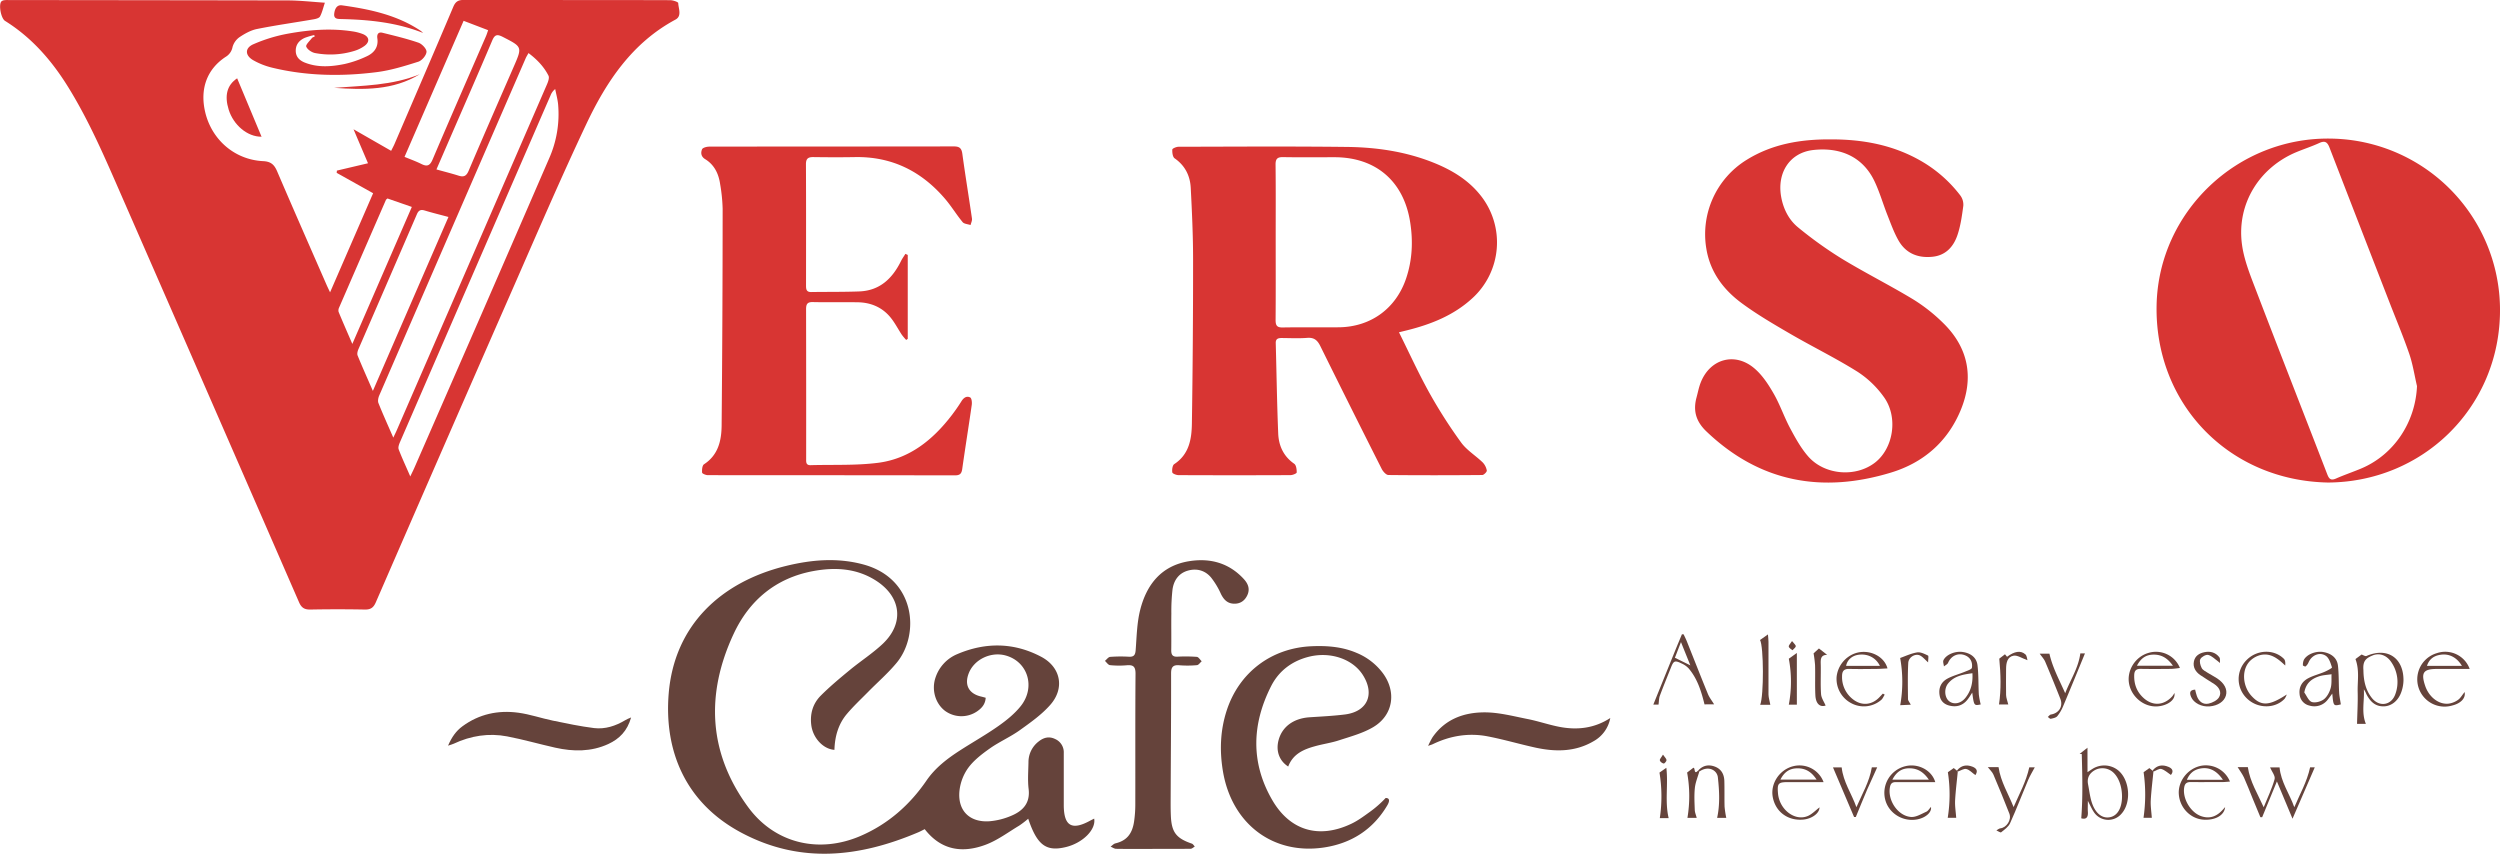 <svg id="图层_1" data-name="图层 1" xmlns="http://www.w3.org/2000/svg" viewBox="0 0 1865.58 637.07"><defs><style>.cls-1{fill:#d83533;}.cls-2{fill:#65433b;}</style></defs><path class="cls-1" d="M253.47,127.64c-1.33,4-2.05,7.35-3.63,10.28-.67,1.23-3.09,1.82-4.82,2.12-14.07,2.43-28.22,4.41-42.22,7.22-4.58.93-9.06,3.43-13,6.07a13.48,13.48,0,0,0-5.24,7.42,10.81,10.81,0,0,1-5.08,7.28c-14,9.17-19.35,23.87-15.36,41.08,4.81,20.73,22,35.72,43.27,36.76,5.82.28,8.32,2.6,10.48,7.64C230,281.84,242.42,310,254.77,338.26c.66,1.5,1.39,3,2.58,5.5l32.13-73.95-27.2-15.21c.06-.56.12-1.12.17-1.68l23.21-5.47c-3.61-8.5-7-16.37-10.8-25.37l28.07,16.09c1.11-2.26,2-3.83,2.67-5.47,14.62-34,29.28-67.92,43.71-102,1.64-3.87,3.68-5.13,7.78-5.12,51.32.12,102.64,0,154,.17,2.12,0,6,1.32,6.07,2.15.17,4.19,2.9,9.69-2.08,12.36-32.42,17.42-51.59,46.34-66.62,78.17-18.49,39.14-35.63,78.93-53,118.58q-52.22,119-104,238.13c-1.74,4-3.88,5.42-8.19,5.34q-20.24-.39-40.49,0c-4.47.09-6.76-1.25-8.61-5.5q-66.24-152.1-132.77-304.08c-11.94-27.33-23.67-54.75-39.42-80.21-12.26-19.82-27.17-37-47.16-49.47-3-1.86-4.9-11.82-2.83-14.43a3.82,3.82,0,0,1,2.16-1,15.66,15.66,0,0,1,3-.13q104.48.09,209,.27C235.25,126,244.49,127.06,253.47,127.64Zm51.06,324.55c1.22-2.57,1.89-3.89,2.48-5.25Q330,394,353,341.1q33.15-76.28,66.24-152.59c.86-2,1.89-4.87,1.09-6.44-3.41-6.72-8.57-12.09-14.91-16.85-.91,1.66-1.62,2.76-2.13,3.94Q348.63,294.92,294.05,420.72c-.73,1.69-1.24,4.08-.62,5.65C296.75,434.69,300.46,442.85,304.53,452.19Zm12.66,29c1.33-2.81,2.2-4.54,3-6.32q25-57.22,50-114.45Q395.54,302.21,420.75,244a81.62,81.62,0,0,0,6.77-40.49c-.37-3.85-1.43-7.63-2.17-11.44a11,11,0,0,0-3.5,4.81q-6.69,15.34-13.34,30.7Q359,341.45,309.61,455.34c-.75,1.72-1.64,4.05-1.07,5.57C311,467.41,314,473.72,317.19,481.15Zm28.52-193.66c-6.31-1.7-12.07-3.1-17.73-4.82-3-.92-4.59-.12-5.82,2.73q-21.8,50.4-43.66,100.78c-.62,1.42-1.12,3.42-.59,4.71,3.44,8.44,7.18,16.75,11.38,26.41C308.36,373.42,326.89,330.77,345.71,287.49Zm-9-35.48c6,1.68,11.31,3,16.5,4.64,3.83,1.21,5.82.42,7.54-3.61,11-25.88,22.29-51.63,33.54-77.41,6.63-15.2,6.6-15-8.2-22.59-4.08-2.07-5.86-1.62-7.72,2.74C367.26,182,355.83,208,344.5,234.13,342.05,239.76,339.62,245.39,336.75,252ZM357,141.15c-14.88,34.26-29.38,67.64-44.09,101.53,4.57,1.9,8.64,3.34,12.47,5.26,4.3,2.16,6.45,1.49,8.49-3.33,13.1-30.8,26.57-61.45,39.9-92.16.51-1.19.88-2.45,1.54-4.3ZM300.18,273.72c-.64.6-1,.77-1.11,1Q281.58,314.84,264.15,355a4.93,4.93,0,0,0-.45,3.34c3.15,7.63,6.48,15.18,10.26,23.93,15.11-34.78,29.66-68.3,44.4-102.23Z" transform="translate(-11.04 -125.62)"/><path class="cls-1" d="M1748.27,485.7c-74-1.4-129.36-58.68-127.91-132.32,1.38-69.59,60.3-125.77,130.41-124.33a128,128,0,0,1,125.81,131.57C1874.71,431,1818.33,485.33,1748.27,485.7Zm66.41-71.94c-1.88-8.05-3.11-16.32-5.78-24.11-4.54-13.22-10-26.13-15.05-39.18q-22.26-57.3-44.43-114.63c-1.61-4.2-3.41-5.46-7.71-3.48-5.43,2.5-11.16,4.36-16.71,6.65-27.93,11.52-44.8,38.54-41,68.5,1.42,11.34,5.85,22.47,10,33.29,17.73,46.37,35.89,92.58,53.76,138.89,1.4,3.63,2.88,4.62,6.56,3,6.09-2.69,12.43-4.81,18.57-7.39C1797.49,465,1813.52,440.77,1814.68,413.76Z" transform="translate(-11.04 -125.62)"/><path class="cls-1" d="M1055,373.58c7.75,15.57,14.64,30.75,22.72,45.26a367.68,367.68,0,0,0,23.63,36.94c4.2,5.79,10.81,9.77,16.06,14.85a11.69,11.69,0,0,1,3.13,6.12c.16.94-2.17,3.33-3.39,3.34-23.33.2-46.66.25-70,0-1.72,0-4-2.56-5-4.48q-23.1-45.72-45.8-91.64c-2.2-4.48-4.65-6.61-9.83-6.22-6.3.49-12.66.16-19,.11-2.67,0-4.57.52-4.48,3.81.61,22.47.92,45,1.84,67.41.37,9.14,3.93,17.05,11.94,22.61,1.49,1,1.91,4.29,1.86,6.49,0,.75-3,2-4.66,2q-41.75.19-83.49,0c-1.65,0-4.53-1.12-4.68-2.05-.3-2,.1-5.29,1.45-6.17,11.13-7.3,13-18.71,13.17-30.32q.92-61.23.89-122.46c0-17.8-.83-35.62-1.75-53.4-.47-9-4.23-16.6-12-22-1.48-1-1.87-4.34-1.75-6.55,0-.81,3-2.09,4.67-2.09,42-.09,84-.38,126,.13,22.07.27,43.85,3.51,64.54,11.85,13.45,5.43,25.68,12.75,34.84,24.34a56.33,56.33,0,0,1-6.34,76.87c-13.83,12.64-30.57,19.27-48.39,23.73Zm-92-67.09c0,19.31.09,38.63-.07,57.94,0,3.95.92,5.64,5.25,5.56,14-.24,28,0,42-.13,23.75-.27,42.6-14,50.17-36.51,4.6-13.68,5.25-27.72,3-41.92-4.73-30.49-25.54-48.41-56.27-48.48-12.82,0-25.64.16-38.46-.08-4.35-.09-5.76,1.26-5.71,5.67C963.12,267.86,963,287.17,963,306.49Z" transform="translate(-11.04 -125.62)"/><path class="cls-1" d="M1377.1,229.63c24.06-.07,47.08,4.16,68.13,16.49a98.66,98.66,0,0,1,28.65,25.35,11.53,11.53,0,0,1,2.25,7.7c-1,7.37-2,14.89-4.39,21.9-2.91,8.58-8.66,15.11-18.51,16.14-10.89,1.15-19.94-2.45-25.47-12.15-3.35-5.88-5.66-12.38-8.17-18.71-3.37-8.5-5.88-17.4-9.81-25.62-9.22-19.24-27-25.31-45.74-23.15-17.43,2-27.13,16.95-23.81,35.08,1.65,9,5.73,17.07,12.68,22.71a298.3,298.3,0,0,0,32.38,23.2c17.5,10.64,35.87,19.84,53.39,30.43A126.45,126.45,0,0,1,1461,366.57c18.87,18.36,23.26,40.73,13.17,65.1-9.83,23.73-27.94,39.26-51.89,46.56-51.38,15.67-98,7.42-137.85-30.65-7.84-7.49-10.09-15.51-7.35-25.51,1-3.69,1.7-7.51,3.09-11,7.08-18,26-23,40.52-10.15,5.71,5,10.16,11.87,14,18.58,4.69,8.21,7.75,17.34,12.22,25.7,3.91,7.3,8,14.75,13.39,20.94,12.28,14.1,35.57,15.86,50,4.62,13.71-10.72,17.39-33.88,6.54-48.88A72.69,72.69,0,0,0,1397.13,403c-16.2-10.16-33.47-18.58-50-28.19-12.37-7.18-24.8-14.44-36.29-22.9-13.59-10-23.51-23.08-26.42-40.41a65.19,65.19,0,0,1,30-66.58C1333.59,233,1354.91,229.49,1377.1,229.63Z" transform="translate(-11.04 -125.62)"/><path class="cls-1" d="M688.43,315.87v62.62l-1.17.81a42.59,42.59,0,0,1-3.21-3.81c-2.94-4.42-5.35-9.27-8.74-13.3-6.22-7.41-14.64-10.87-24.26-11-11.16-.17-22.33.1-33.49-.15-4.13-.09-5,1.64-5,5.33q.12,55.74.06,111.47c0,2.3-.35,5,3.26,4.91,16.8-.47,33.76.34,50.35-1.76,23.41-3,40.79-17,54.86-35.29,2.63-3.43,5.14-7,7.42-10.66,1.63-2.62,3.88-4.18,6.53-2.82,1.07.55,1.42,3.64,1.17,5.45-2.28,16-4.87,31.93-7.12,47.92-.5,3.53-1.79,4.76-5.37,4.75q-92.23-.12-184.45-.14c-1.51,0-4.23-1.14-4.3-1.91-.17-2.08.09-5.34,1.43-6.22,10.57-6.88,13-17.54,13.14-28.76q.74-81,.76-161.91A126.6,126.6,0,0,0,548.43,263c-1.12-7.7-4.3-14.42-11.21-18.64-3.12-1.91-3.34-4.8-2.28-7.32.51-1.22,3.5-2,5.37-2,60.81-.1,121.63-.05,182.44-.16,4.12,0,5.83,1.19,6.41,5.46,2.21,16.16,4.87,32.26,7.2,48.41.22,1.52-.67,3.2-1.05,4.81-2-.69-4.77-.79-5.93-2.19-4.66-5.64-8.48-12-13.23-17.52-17.57-20.48-39.62-31.49-67-31-10.32.19-20.66.15-31,0-3.92-.07-5.69,1-5.68,5.29.14,30.16.09,60.31.06,90.47,0,2.73.17,5,3.85,4.94,12-.19,24,0,36-.46,15.2-.61,24.59-9.65,31-22.61.93-1.9,2.21-3.63,3.32-5.43Z" transform="translate(-11.04 -125.62)"/><path class="cls-2" d="M633.72,685.18c-8.48-.57-16.06-8.93-17.27-18.42-1.08-8.49,1.19-16.15,7.11-22.07,6.8-6.8,14.24-13,21.67-19.12,8.09-6.68,17-12.38,24.61-19.57,15.94-15.15,13.88-34.61-4.61-46.77-14.49-9.52-30.71-10.51-47.19-7.48-27.86,5.12-47.73,21.72-59.42,46.65-21.09,45-19.08,89.2,10.92,129.82,20,27,52.9,34.52,83.77,21.16,20.41-8.83,36.56-23,49.09-41.27,6.59-9.6,15.54-16.4,25.1-22.56s19.43-11.7,28.67-18.22c6.07-4.28,12.08-9.14,16.66-14.9C784,638.3,778,619.3,761.46,614.76c-10.94-3-23.27,2.84-27.4,13-3.6,8.84-.17,15.47,9.1,17.64,1.11.25,2.19.57,3.43.9-.26,4.85-3,7.84-6.52,10.23a20.75,20.75,0,0,1-23.9-.5c-7.33-5.66-10.2-16.09-6.85-25.28a28.65,28.65,0,0,1,16.06-17c21.1-9,42.33-8.78,62.67,2,14.58,7.72,17.68,23.39,6.81,35.78-6.47,7.38-14.83,13.27-22.9,19.05-7,5-15.12,8.52-22.18,13.49-5.93,4.18-12,8.83-16.22,14.56A36,36,0,0,0,727,716c-1.37,14.64,7.68,23.48,22.41,22.47a52.38,52.38,0,0,0,16.32-4.11c8.56-3.59,14.19-9.39,12.9-20-.79-6.57-.21-13.31-.11-20a19.36,19.36,0,0,1,7.75-15.54c3.69-2.92,7.77-3.87,12.14-1.72a10.8,10.8,0,0,1,6.45,10.41c0,13,0,26,0,39,.07,15.5,6,19,19.6,11.56,1-.54,2-1,3.09-1.58,1.49,8.19-8.44,18.07-20.9,21.18-14.86,3.7-21.66-1.26-28.32-21.1a70.86,70.86,0,0,1-6.7,5.14c-8.26,4.94-16.17,10.94-25.06,14.27-17.16,6.42-33.12,4.32-45.48-11.62-1.59.78-3.16,1.65-4.81,2.35-44,18.69-88.05,23.69-132,.3-42-22.33-57.66-61.29-54.26-103.58,4.14-51.35,39.11-83.51,87.22-95.4,19.11-4.72,38.43-6.44,57.83-1.25,39.32,10.5,42.56,52.27,25.13,73.38-6.44,7.8-14.19,14.5-21.31,21.74-5.36,5.45-11,10.71-15.91,16.53C636.58,666,634,675.32,633.72,685.18Z" transform="translate(-11.04 -125.62)"/><path class="cls-2" d="M972.34,697.64c-6.64-4.27-9.2-11.47-7.32-19.19,2.52-10.36,11.15-16.79,23.35-17.58,8.81-.58,17.65-1,26.39-2.1,16.73-2.16,22.42-15.1,13.26-29.48-7.65-12-24.4-17.64-40.47-13.53-12.48,3.19-22.18,10.52-27.93,21.82-14.38,28.32-15.4,57.08.78,85,13.38,23.1,35.07,29.21,59.18,17.69,4.76-2.27,9.1-5.5,13.41-8.6a80.56,80.56,0,0,0,12.07-10.57c3.27,0,3,2.54,1.17,5.59-10.63,18-26.8,28.23-47,31.32-38.25,5.84-69.08-17.67-75.61-56.93-2.55-15.34-2-30.54,2.88-45.42,9.29-28.32,33.34-46.46,63.19-47.79,11.6-.52,23,.34,33.8,5A46.58,46.58,0,0,1,1043,628c10.33,14,7.7,31.38-7.22,40.22-7.72,4.57-16.81,7-25.45,9.82-5.83,1.93-12,2.76-17.94,4.42C983.87,684.8,975.93,688.17,972.34,697.64Z" transform="translate(-11.04 -125.62)"/><path class="cls-2" d="M871,759.11c-9,0-18,.08-27-.07-1.41,0-2.81-1.06-4.21-1.63,1.2-.84,2.29-2.13,3.61-2.44,8.09-1.92,12.52-6.8,13.91-16.2a87.83,87.83,0,0,0,.93-12.44c.07-32.66-.09-65.32.17-98,0-5.3-1.71-6.69-6.59-6.26a65.76,65.76,0,0,1-12.47-.1c-1.36-.14-2.53-2.06-3.78-3.17,1.31-1.06,2.55-2.91,3.94-3a106.91,106.91,0,0,1,14-.11c3.72.17,4.72-1.33,5-4.93.78-10.09.93-20.43,3.41-30.14,4.8-18.86,15.84-32.82,36.26-36.18,15.66-2.57,29.8,1.1,41,13.24,3.34,3.62,4.82,7.63,2.56,12.31-1.9,3.91-5.1,6.16-9.53,6.13-5.13,0-8-3-10.17-7.5a58,58,0,0,0-7.13-11.88c-4.53-5.52-10.89-7.23-17.64-5.24s-10.33,7.36-11.26,14a144.61,144.61,0,0,0-.87,17.93c-.13,9.16.06,18.33-.08,27.49,0,3.39,1.05,4.87,4.59,4.73a116.54,116.54,0,0,1,14.48.14c1.31.11,2.45,2.14,3.66,3.29-1.18,1-2.29,2.79-3.55,2.9a77,77,0,0,1-13,.09c-4.76-.41-6.3,1.18-6.29,6.06.06,29.49-.19,59-.31,88.48,0,6-.14,12,.14,18,.56,12.16,4.07,16.58,15.65,20.55.88.3,1.48,1.42,2.2,2.16-1,.59-2.07,1.67-3.12,1.68-9.5.13-19,.08-28.49.08Z" transform="translate(-11.04 -125.62)"/><path class="cls-1" d="M245.52,151.78a52.2,52.2,0,0,0-7.06,2.09c-4.07,1.82-6.74,4.89-6.72,9.63s3,7.34,6.9,8.88c9.7,3.81,19.72,3,29.56,1a79.29,79.29,0,0,0,16.42-5.7c5.56-2.52,9-6.88,8-13.54-.43-3,.81-4.82,3.85-4.07,9,2.24,18.09,4.4,26.85,7.41,2.64.9,6.16,4.64,6,6.85-.18,2.66-3.42,6.48-6.12,7.34-10.09,3.19-20.38,6.41-30.83,7.75-26.26,3.36-52.55,2.95-78.44-3.35a54.36,54.36,0,0,1-13.86-5.48c-6.29-3.58-6.45-9.17.15-12a115.94,115.94,0,0,1,25.61-7.83c15.75-2.86,31.72-4.18,47.72-1.8a36.32,36.32,0,0,1,8.21,2.06c5,2,5.47,5.89,1.09,9a25.76,25.76,0,0,1-7.6,3.65,61.06,61.06,0,0,1-29.16,1.53c-2.51-.52-5.68-2.64-6.52-4.8-.53-1.39,2.6-4.26,4.22-6.36.45-.59,1.39-.8,2.1-1.19C245.77,152.44,245.65,152.11,245.52,151.78Z" transform="translate(-11.04 -125.62)"/><path class="cls-2" d="M1212.68,661.43a24.93,24.93,0,0,1-12.49,17.32c-13.64,8-28.28,8-43.14,4.81-12-2.62-23.86-6.14-35.93-8.46-14.14-2.71-27.85-.44-40.85,5.83-.73.35-1.52.56-3.51,1.28a59.66,59.66,0,0,1,3.24-6.36c9.42-13.62,23.51-18.66,39-18.64,10.63,0,21.31,2.87,31.87,4.95,8,1.57,15.74,4.28,23.73,5.84C1187.92,670.59,1200.76,669.16,1212.68,661.43Z" transform="translate(-11.04 -125.62)"/><path class="cls-2" d="M482,661c-2.85,10.1-8.76,16-17,19.82-12.84,5.9-26.18,5.74-39.61,2.74-12-2.69-23.85-6.11-35.91-8.42-13.77-2.63-27.17-.5-39.9,5.48-1,.46-2.06.71-4.19,1.43,2.76-6.37,6-11,10.78-14.48,12.45-9.14,26.62-12.13,41.63-10.11,8.68,1.17,17.11,4.12,25.72,5.9,10.22,2.11,20.47,4.28,30.81,5.57,8.29,1,16.13-1.58,23.32-5.9C478.73,662.32,480,661.87,482,661Z" transform="translate(-11.04 -125.62)"/><path class="cls-1" d="M206.22,227.65c-10.6.09-20.94-8.7-24.53-20.21-3.27-10.49-1.26-18.34,6.32-23.38C194,198.48,200,212.81,206.22,227.65Z" transform="translate(-11.04 -125.62)"/><path class="cls-2" d="M1768.77,617.43l4.55-3.38c1.23.4,2.76,1.48,3.64,1.09,15.44-6.73,27.72,1.23,27.64,18.2a27.78,27.78,0,0,1-1.48,8.3c-2.19,6.73-7.38,11-13.3,11.09-6.55.09-10.3-3.91-13-9.33A16.06,16.06,0,0,0,1775,640c.61,8.53-2,17.19,1.53,25.8h-6.59c.19-8,.68-16,.47-23.88S1771.89,625.81,1768.77,617.43Zm5.93,8.27c.09,7.94,1.68,14.87,6.24,20.7,5.54,7.08,14.67,5.65,17.59-2.82a26.18,26.18,0,0,0-3-23.81c-3.36-5.13-8.78-7.12-13.83-5.09C1776.38,616.81,1774.14,619.08,1774.7,625.7Z" transform="translate(-11.04 -125.62)"/><path class="cls-2" d="M1568.81,701.83c2.26-1.47,3.31-2.22,4.42-2.87a16.51,16.51,0,0,1,18.31,1.4c8.89,7.15,10.21,24.24,2.5,32.63a12.89,12.89,0,0,1-20.6-1.53c-1.53-2.29-2.62-4.89-4.37-8.23,0,3.36-.16,5.79,0,8.2.38,4.92-2,5.68-4.93,4.83,1.26-16.29.79-32.12.38-47.94l-1.59-.11,5.85-4.63Zm25.75,18.26c0-7.33-2.34-14-6.32-17.83a12,12,0,0,0-13.38-2.24c-4.46,2.31-6.63,5.88-5.62,11,.83,4.22,1.31,8.55,2.53,12.65,2.49,8.41,7.5,12.68,13.23,11.87C1590.92,734.74,1594.52,728.91,1594.56,720.09Z" transform="translate(-11.04 -125.62)"/><path class="cls-2" d="M1680.85,698.1h7.6c1.6,10.87,7.36,19.88,11.83,29.93,2.82-7,6.15-13.84,8.15-21,.66-2.37-2.12-5.69-3.4-8.75h7.09c1,10.92,7.46,19.68,11,29.72,4.12-9.75,9.42-18.84,11.8-29.78h3.48c-5.29,12.2-10.67,24.65-16.61,38.35l-11.65-27.84-11,26.72-1.32,0q-2.9-7-5.8-14c-2.15-5.23-4.15-10.54-6.48-15.7C1684.34,703.22,1682.64,701,1680.85,698.1Z" transform="translate(-11.04 -125.62)"/><path class="cls-1" d="M326.78,150.22c-19.7-7.83-40.25-9.92-61.09-10.38-2.71-.06-5.72,0-5.24-4.08.4-3.4,1.89-6.7,5.76-6.16,20.67,2.87,41,7.14,58.73,19A18.28,18.28,0,0,1,326.78,150.22Z" transform="translate(-11.04 -125.62)"/><path class="cls-2" d="M1757.85,651.26c-5.51,1.34-5.53,1.31-6.39-8.06-1.31,1.75-2.27,3.11-3.31,4.42a12.54,12.54,0,0,1-13.83,4.5,9.4,9.4,0,0,1-7.26-8.57c-.59-5.44,2-9.5,6.6-11.87,3.81-2,8.07-3,12-4.7,2.07-.88,5.73-2.84,5.58-3.32-1-3.09-2.13-6.95-4.55-8.61-4.71-3.24-10.8-.39-13,5a7.74,7.74,0,0,1-2.15,2.88c-.29.24-2-.53-2-.82a9.22,9.22,0,0,1,.76-4.18c2.34-4.15,9.08-6.7,14.53-5.73,6,1.06,10.22,4.46,10.86,10.14.75,6.59.5,13.29.88,19.93C1756.73,645.24,1757.39,648.2,1757.85,651.26Zm-27.27-8.86c1.82,2.47,3.19,6.22,5.58,7.06s6.62-.2,8.91-1.92c2.45-1.82,4.25-5.2,5.13-8.24,1-3.31.54-7,.72-10.54-3.19.51-6.52.59-9.52,1.63C1736.15,632.19,1731.85,635.21,1730.58,642.4Z" transform="translate(-11.04 -125.62)"/><path class="cls-2" d="M1489.11,651.29c-5,1-5,1-6.32-8.81-1.33,2-2.38,3.79-3.7,5.41-3.53,4.34-8.15,5.59-13.46,4.24-3.86-1-6.45-3.4-7.16-7.46-1-5.56,1-10.08,5.88-12.68,4.05-2.18,8.64-3.33,12.93-5.1,1.93-.79,5.11-1.8,5.28-3,.51-3.71-.78-7.3-4.69-9.07-5.32-2.41-10.81,0-13.11,5.4-.48,1.13-2,1.81-3.09,2.7-.16-1.56-.92-3.41-.36-4.63,2-4.22,8.77-6.94,14.32-6.15,6,.87,10.39,4.12,11.08,9.87.87,7.24.59,14.61,1,21.91A59.06,59.06,0,0,0,1489.11,651.29ZM1482.92,628c-7.07,1-13.51,2-18.09,7.6-3.2,3.86-2.75,10.39.63,13.2s8.74,2,12.27-2.46C1481.83,641.2,1483.35,635.25,1482.92,628Z" transform="translate(-11.04 -125.62)"/><path class="cls-2" d="M1267.43,599c.79,1.71,1.66,3.4,2.36,5.15,5.25,13.12,10.39,26.28,15.75,39.35,1.08,2.63,2.93,4.93,4.64,7.74H1283c-2.4-9.71-5.26-19.09-11.84-26.84a15.93,15.93,0,0,0-5.27-3.68c-5.08-2.47-5.95-2.06-8,3.21-2.77,6.94-5.6,13.87-8.21,20.88-.69,1.87-.66,4-1,6.61h-3.89c5.54-13.7,11.2-27.7,16.87-41.7,1.47-3.6,3-7.19,4.49-10.79Zm5,23.12c-2.38-5.91-4.45-11-7-17.37l-4.52,11.72Z" transform="translate(-11.04 -125.62)"/><path class="cls-2" d="M1419.55,624.41c-2.9.14-5.65.36-8.4.38-6.66.06-13.32.18-20,0-4.2-.14-5.54,1.71-5.51,5.66a20.86,20.86,0,0,0,7.67,16.64c6.6,5.51,14.63,4.89,20.47-1.44.76-.82,1.54-1.63,2.31-2.45l1.39.78c-.83,1.3-1.43,2.88-2.54,3.87a19.81,19.81,0,0,1-22.36,2.55,20.5,20.5,0,0,1-11-19.76A20.94,20.94,0,0,1,1395.82,613C1405.7,609.88,1417,615,1419.55,624.41Zm-5.68-1.92c-2.92-6-8.91-9.11-15.66-8.3-5,.59-8.68,3.79-9.54,8.3Z" transform="translate(-11.04 -125.62)"/><path class="cls-2" d="M1633.67,642.74c1,5.25-5.34,9.47-12.59,10-10,.74-19.59-7-21.31-17.25-1.65-9.83,4.85-19.92,14.61-22.68a19.29,19.29,0,0,1,23.38,11.25,60.29,60.29,0,0,1-6.23.7c-7.66.09-15.31.13-23,0-3.36-.06-4.77,1.25-4.87,4.66-.2,6.54,1.81,12.12,6.53,16.64,6.89,6.61,15.49,6.25,21.9-.87A17,17,0,0,0,1633.67,642.74Zm-28-20.33h26.88c-3.95-5.64-8.47-8.39-14.6-8.29C1612.51,614.21,1608.61,616.72,1605.7,622.41Z" transform="translate(-11.04 -125.62)"/><path class="cls-2" d="M1854,624.81h-24.52c-10.07,0-12,2.81-8.68,12.64,2.86,8.47,10.37,14.23,17.8,13.2a15.74,15.74,0,0,0,6.77-2.82c1.78-1.27,2.93-3.42,4.85-5.79.95,4.83-3.19,8.58-9.28,10.06A20.36,20.36,0,0,1,1829.55,613,19.42,19.42,0,0,1,1854,624.81Zm-5.78-2.28c-3.86-6.43-9.66-9.38-16.22-8.27-4.57.76-8.18,3-9.89,8.27Z" transform="translate(-11.04 -125.62)"/><path class="cls-2" d="M1666.46,619.35c-2.49-1.76-4.79-4.27-7.55-5-1.68-.44-5,1.4-5.89,3.1s0,4.72,1,6.69c.84,1.59,3,2.56,4.64,3.64,2.24,1.43,4.66,2.59,6.87,4.07,5.55,3.7,7.86,8.36,6.54,12.85s-6,7.54-12.14,8.06c-5.92.51-11.89-2.51-13.82-7.06-1.22-2.88-1.26-5.22,3-5.46.44,1.67.75,3.29,1.31,4.81,1.51,4.1,4.62,6.57,8.83,5.61,2.89-.66,6.47-2.47,7.79-4.85,2.08-3.74-.11-7.39-3.68-9.75s-7.1-4.35-10.5-6.74-5.59-5.84-4.62-10.27c.89-4.09,4.07-6,7.86-6.75,4.41-.91,8.37.23,11.14,3.86.72,1,.29,2.78.39,4.21Z" transform="translate(-11.04 -125.62)"/><path class="cls-2" d="M1371.85,709.26h-26.4c-7.43,0-8.25.91-7.61,8.37,1,12.15,12.71,21.12,22.37,16.86,3.14-1.39,5.68-4.16,8.61-6.38,0,4.38-5.64,8.51-12.11,9.11-11.52,1.07-20.8-5.81-22.8-16.91-1.79-9.92,4.92-20.16,15-22.85A19.19,19.19,0,0,1,1371.85,709.26Zm-32.21-1.86h27c-3.87-6-8.54-8.65-14.88-8.42C1346.3,699.18,1342.48,701.76,1339.64,707.4Z" transform="translate(-11.04 -125.62)"/><path class="cls-2" d="M1455.19,709.26h-10.43c-6.33,0-12.65.08-19,0-2.64,0-3.83,1-4.35,3.59-2,9.81,5.87,21.74,15.76,22.41,3.68.25,7.63-2.26,11.3-3.88,1.35-.59,2.24-2.23,3.52-3.6.7,4-3.91,8-10,9.25-10.88,2.2-21.74-4.53-24.22-15a20.46,20.46,0,0,1,15-24.62C1442.13,695,1452.58,700.19,1455.19,709.26Zm-32-1.85h27.2c-3.88-5.65-8.32-8.43-14.47-8.46C1430.17,698.93,1426.22,701.62,1423.19,707.41Z" transform="translate(-11.04 -125.62)"/><path class="cls-2" d="M1671.5,727.91c-.63,6.49-8,10.09-16.56,9.34-9.53-.84-17.34-9-18-19-.68-9.65,6.55-19,16.27-21.11a19.42,19.42,0,0,1,21.89,11.71c-1.91.13-3.6.36-5.29.36-8,0-16,.1-24,0-2.81,0-4.29.95-4.81,3.78-1.52,8.32,4.6,18.89,12.64,21.68,5.62,1.95,10.47.63,14.69-3.37C1669.46,730.26,1670.45,729.05,1671.5,727.91Zm-1.65-20.37c-4.83-7.15-10.56-9.81-17.46-8.29-4.39,1-7.45,3.56-9.43,8.29Z" transform="translate(-11.04 -125.62)"/><path class="cls-2" d="M1533.11,613.39h7.28c2.33,10.53,7.46,19.71,11.76,29.55,3.78-9.84,9.83-18.69,11.29-29.71h3.46c-5.33,12.95-10.67,26.06-16.16,39.09a30.75,30.75,0,0,1-4.45,7.68c-1,1.2-3.14,1.63-4.85,2-.63.14-1.51-.87-2.27-1.36.76-.63,1.46-1.68,2.3-1.82,6-.94,9.29-6.08,7.07-11.72q-5.49-13.94-11.32-27.72C1536.36,617.36,1534.71,615.68,1533.11,613.39Z" transform="translate(-11.04 -125.62)"/><path class="cls-2" d="M1494.41,698.08h8c1.63,11,7.37,19.95,11.24,29.82,4.15-9.67,9.31-18.79,11.71-29.69h4.11c-1.74,3.28-3.63,6.32-5,9.57-4.54,10.71-8.67,21.6-13.46,32.19-1.23,2.72-4.2,4.76-6.67,6.75-.48.39-2.32-.91-3.53-1.43,1-.53,1.9-1.42,2.91-1.53,4.68-.49,8.58-6.36,6.77-11-3.79-9.76-7.78-19.44-11.88-29.08C1497.85,701.82,1496.16,700.35,1494.41,698.08Z" transform="translate(-11.04 -125.62)"/><path class="cls-2" d="M1717.49,643.86a12.29,12.29,0,0,1-1.61,3.22c-7.13,7.56-20.09,7.46-28-.14a20,20,0,0,1-.45-28.69c7.65-7.9,20.44-8.43,27.91-1,1,1,1.2,2.88,1,5-5.34-5.06-10.7-9.45-18.16-7.89a16.9,16.9,0,0,0-8.41,4.8c-6.2,6.7-5.22,18.75,1.61,26C1698.48,652.77,1704.5,652.36,1717.49,643.86Z" transform="translate(-11.04 -125.62)"/><path class="cls-2" d="M1394.61,735.3l-15.73-37h6.48c1.15,10.78,7.42,19.61,11,29.69,4.19-9.78,9.67-18.89,11.5-29.75h4c-2.49,5.48-5,10.91-7.42,16.44-2.94,6.83-5.7,13.74-8.54,20.62Z" transform="translate(-11.04 -125.62)"/><path class="cls-2" d="M1332.12,651.58h-7.58c2.81-6.78,2.65-43.64-.11-48.36l5.9-4.18c.16,2.13.4,3.81.41,5.48,0,13.14-.07,26.27,0,39.41C1330.8,646.25,1331.57,648.57,1332.12,651.58Z" transform="translate(-11.04 -125.62)"/><path class="cls-2" d="M1429,616.63c3.54-1.24,8-3.37,12.58-4.16,2.56-.44,5.63,1.11,8.19,2.34.6.28.09,2.89.09,5.1-2.51-2.21-4-4.14-6-5.12-3.49-1.75-8.59,1.16-8.82,5.5-.48,9-.29,18-.19,27,0,1.15,1.1,2.3,2.08,4.21l-7.88.35A99.68,99.68,0,0,0,1429,616.63Z" transform="translate(-11.04 -125.62)"/><path class="cls-2" d="M1524,618.29c-4.15-1.47-7.49-3.87-10.33-3.38-4.82.83-5.59,5.54-5.62,9.93,0,6.49-.16,13,0,19.47.07,2.18,1,4.34,1.63,7h-6.92c1.69-11.41,1.3-22.43.21-34.18l4.25-3.27,1.54,1.88c5.56-4.12,10.12-4.92,13.63-1.85C1523.59,614.88,1523.65,617.14,1524,618.29Z" transform="translate(-11.04 -125.62)"/><path class="cls-2" d="M1364.39,613.16l4-3.64,6.11,4.76c-5.33.07-4.82,4-4.74,7.89.13,7.15-.28,14.33.22,21.45.21,2.91,2.22,5.69,3.4,8.51-4,1.35-7.31-1.06-7.65-7.64-.38-7.47,0-15-.23-22.45A85.66,85.66,0,0,0,1364.39,613.16Z" transform="translate(-11.04 -125.62)"/><path class="cls-2" d="M1278.26,700.63c3.57-3.93,7.94-4.74,12.72-2.84s6.69,5.88,6.82,10.71c.18,6.33,0,12.67.16,19a73.7,73.7,0,0,0,1.28,8.45h-6.83c2.21-10,1.65-20.22.55-30.29-.56-5.07-6.76-9.14-13.86-4.27Z" transform="translate(-11.04 -125.62)"/><path class="cls-2" d="M1351.91,651.46h-6a92.59,92.59,0,0,0,0-34.29l6-4.29Z" transform="translate(-11.04 -125.62)"/><path class="cls-2" d="M1279.1,701.39c-1.15,4.07-2.86,8.08-3.3,12.22-.58,5.42-.26,10.94-.07,16.41.06,1.88.89,3.72,1.45,5.93h-6.93a97.72,97.72,0,0,0-.23-33.84l4.56-3.5c1.74-.54.16,5.76,3.68,2Z" transform="translate(-11.04 -125.62)"/><path class="cls-2" d="M1472,701.4c-.68,7.19-1.61,14.35-2,21.55-.21,4.15.5,8.35.82,12.93h-6.33a108.77,108.77,0,0,0,.11-34l4.39-3.12,2.31,1.9C1471.58,700.91,1471.8,701.16,1472,701.4Z" transform="translate(-11.04 -125.62)"/><path class="cls-2" d="M1618,701.38c-.69,7.18-1.61,14.35-2,21.55-.21,4.14.47,8.33.79,12.94h-6.19a118.53,118.53,0,0,0,.06-34l4.31-3.08,2.31,1.9Z" transform="translate(-11.04 -125.62)"/><path class="cls-2" d="M1256.25,736.14h-6.61a109.53,109.53,0,0,0-.24-34l5.11-3.56C1256.05,711.13,1253.28,723.59,1256.25,736.14Z" transform="translate(-11.04 -125.62)"/><path class="cls-1" d="M260.35,191.17c21.58-1.68,43.41-1.72,63.88-10.13C304.43,193.16,282.47,192.72,260.35,191.17Z" transform="translate(-11.04 -125.62)"/><path class="cls-2" d="M1617.31,700.67c3.27-4.08,7.38-4.72,12-2.76,3.06,1.31,3.85,3.38,1.74,6-2.45-1.61-4.62-3.76-7.18-4.46-1.65-.45-3.88,1.23-5.85,2Z" transform="translate(-11.04 -125.62)"/><path class="cls-2" d="M1471.35,700.67c3.12-3.9,7.07-4.68,11.57-2.94,3.27,1.26,4.27,3.34,2.19,6.31-2.35-1.69-4.34-4-6.74-4.56-1.84-.46-4.21,1.2-6.35,1.92C1471.8,701.16,1471.58,700.91,1471.35,700.67Z" transform="translate(-11.04 -125.62)"/><path class="cls-2" d="M1348.31,604c1.37,1.79,2.84,2.87,2.78,3.86s-1.61,2-2.5,3c-1-.91-2.57-1.72-2.71-2.74S1347.11,605.92,1348.31,604Z" transform="translate(-11.04 -125.62)"/><path class="cls-2" d="M1252,688.75c1.35,2,2.6,3,2.65,4.1,0,.88-1.56,2.67-2.11,2.55-1.14-.24-2.69-1.37-2.88-2.36S1250.81,690.83,1252,688.75Z" transform="translate(-11.04 -125.62)"/></svg>